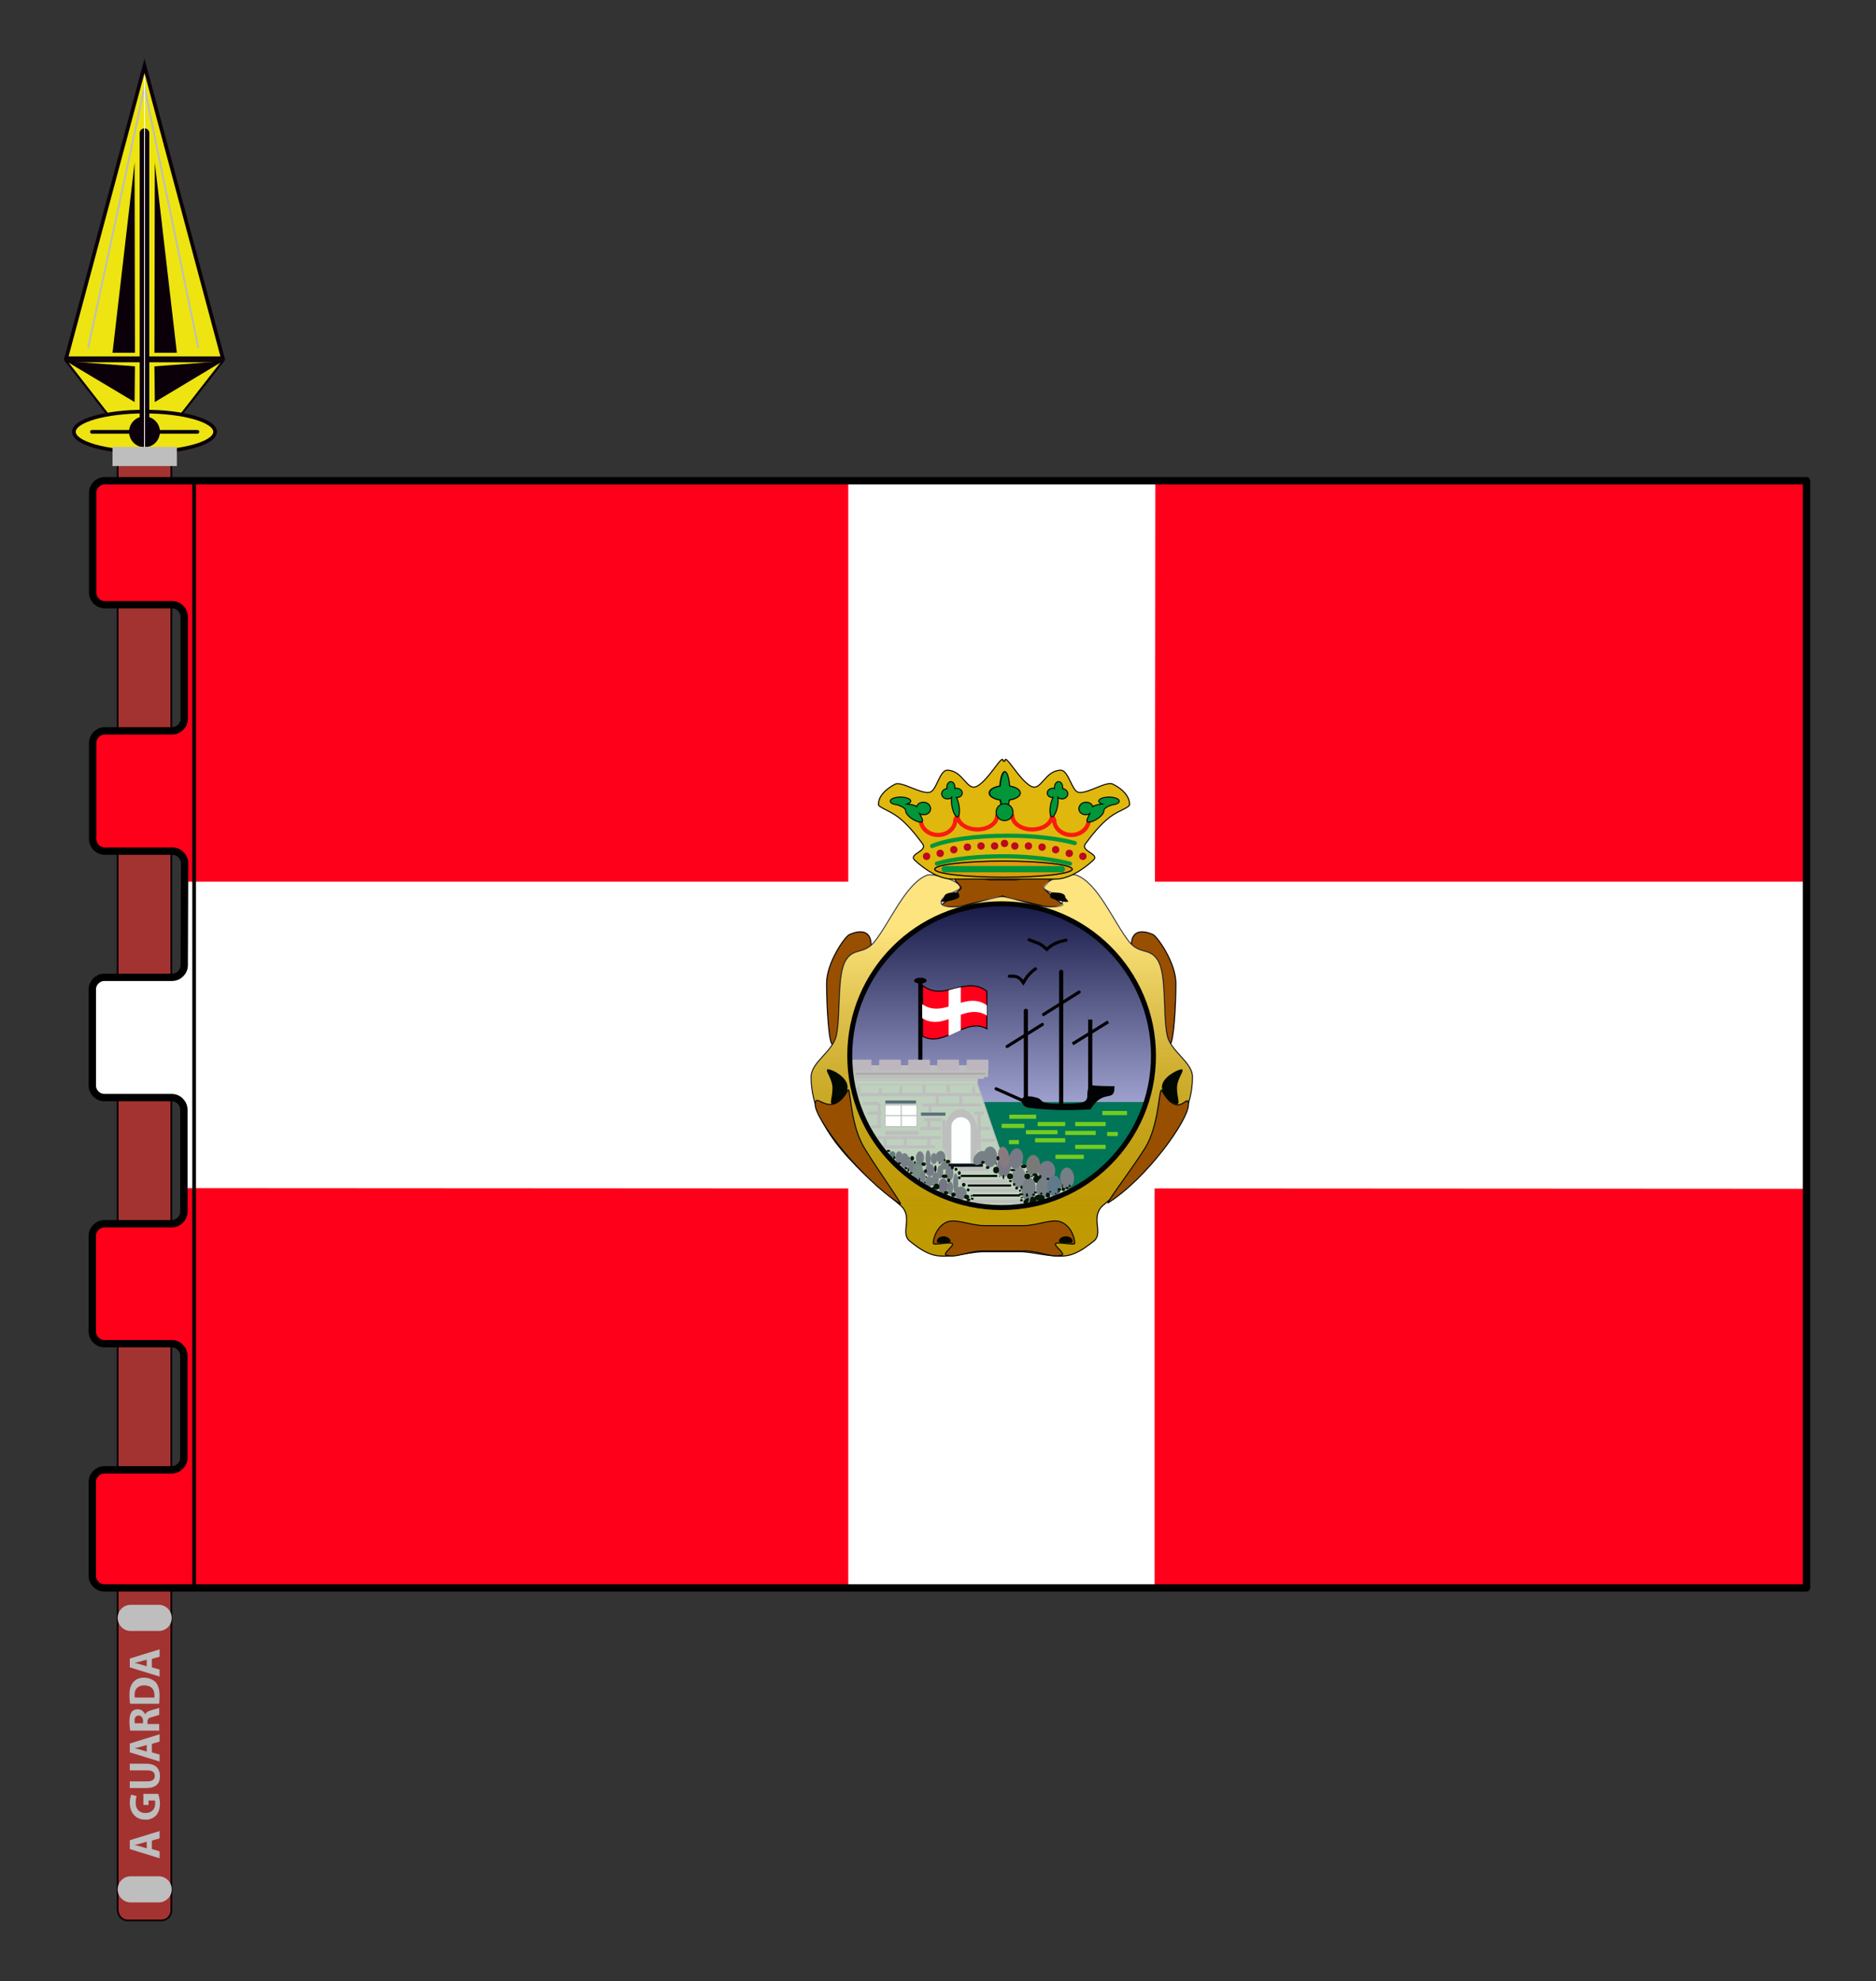 <?xml version="1.0" encoding="UTF-8" standalone="no"?>
<!-- Generator: Adobe Illustrator 17.1.0, SVG Export Plug-In . SVG Version: 6.00 Build 0)  -->

<svg
   xmlns:dc="http://purl.org/dc/elements/1.1/"
   xmlns:cc="http://creativecommons.org/ns#"
   xmlns:rdf="http://www.w3.org/1999/02/22-rdf-syntax-ns#"
   xmlns:svg="http://www.w3.org/2000/svg"
   xmlns="http://www.w3.org/2000/svg"
   xmlns:sodipodi="http://sodipodi.sourceforge.net/DTD/sodipodi-0.dtd"
   xmlns:inkscape="http://www.inkscape.org/namespaces/inkscape"
   version="1.1"
   id="A_Guarda"
   x="0px"
   y="0px"
   viewBox="0 0 510.2 538.6"
   enable-background="new 0 0 510.2 538.6"
   xml:space="preserve"
   sodipodi:docname="bandeira de a guarda.svg"
   inkscape:version="0.92.2 5c3e80d, 2017-08-06"><rect x="0" y="0" width="510.2" height="538.6" fill="#333333" stroke="none"/><defs
     id="defs569" /><sodipodi:namedview
     pagecolor="#ffffff"
     bordercolor="#666666"
     borderopacity="1"
     objecttolerance="10"
     gridtolerance="10"
     guidetolerance="10"
     inkscape:pageopacity="0"
     inkscape:pageshadow="2"
     inkscape:window-width="748"
     inkscape:window-height="480"
     id="namedview567"
     showgrid="false"
     inkscape:zoom="0.43817306"
     inkscape:cx="255.10001"
     inkscape:cy="269.29999"
     inkscape:window-x="0"
     inkscape:window-y="0"
     inkscape:window-maximized="0"
     inkscape:current-layer="A_Guarda" /><g
     id="g564"><path
       fill="#A33330"
       stroke="#0B0009"
       stroke-width="0.481"
       stroke-linecap="round"
       stroke-linejoin="round"
       d="M43.9,522.1h-9.2   c-1.5,0-2.7-1.3-2.7-3V123.8h14.6v395.4C46.7,520.8,45.4,522.1,43.9,522.1z"
       id="path2" /><path
       fill="#FF001A"
       d="M26,431.7v-32.1l21.2,0c1.7,0,3-1.3,3-3v-28.3c0-1.6-1.3-3-3-3l-21.2,0v-32.7l21.2,0c1.7,0,3-1.3,3-3v-28.3   c0-1.6-1.3-3-3-3H26v-32.7h21.3c1.6,0,3-1.3,3-2.9l0.4-28.3c0-1.7-1.3-3-3-3l-21.7,0l-0.8-30.9c0-1,0.8-1.8,1.8-1.8l21.3,0   c1,0,1.9-0.8,1.9-1.9v-30.8c0-0.8-0.7-1.5-1.5-1.5L28,165.2c-1.1,0-2-0.8-2-1.9v-32.3l26.9,0v300.9L26,431.7z"
       id="path4" /><path
       fill="#FFFFFF"
       d="M52.6,323l-2.5,0l0.1-21.6c0-1.6-1.3-3-3-3H26v-32.7h21.3c1.6,0,3-1.3,3-2.9l-0.1-23.1h2.5V323z"
       id="path6" /><polygon
       fill="#EDE411"
       stroke="#0B0009"
       stroke-miterlimit="10"
       points="18,97.4 39.3,17.9 60.6,97.4  "
       id="polygon8" /><polygon
       fill="#0B0009"
       points="42.1,44.2 48.1,95.9 42,95.9  "
       id="polygon10" /><polygon
       fill="#0B0009"
       points="36.6,44.2 30.6,95.9 36.7,95.9  "
       id="polygon12" /><polygon
       fill="#0B0009"
       points="41.6,109.6 46.6,99.6 41.6,99.6  "
       id="polygon14" /><line
       fill="none"
       stroke="#0B0009"
       stroke-width="1.079"
       stroke-linecap="round"
       stroke-miterlimit="10"
       x1="39.3"
       y1="112.7"
       x2="39.3"
       y2="96.5"
       id="line16" /><polygon
       fill="#0B0009"
       points="37.1,109.6 32.1,99.6 37.1,99.6  "
       id="polygon18" /><polygon
       fill="#EDE411"
       stroke="#0B0009"
       stroke-width="0.587"
       stroke-miterlimit="10"
       points="18,98.2 39.3,125.5 60.6,98.2  "
       id="polygon20" /><ellipse
       fill="#EDE411"
       stroke="#0B0009"
       stroke-miterlimit="10"
       cx="39.3"
       cy="117.4"
       rx="19.2"
       ry="5.5"
       id="ellipse22" /><line
       fill="none"
       stroke="#0B0009"
       stroke-linecap="round"
       stroke-miterlimit="10"
       x1="25"
       y1="117.4"
       x2="53.7"
       y2="117.4"
       id="line24" /><line
       fill="none"
       stroke="#0B0009"
       stroke-width="2.619"
       stroke-linecap="round"
       stroke-miterlimit="10"
       x1="39.3"
       y1="36.2"
       x2="39.3"
       y2="116.3"
       id="line26" /><circle
       fill="#0B0009"
       cx="39.3"
       cy="117.4"
       r="4.2"
       id="circle28" /><rect
       x="30.6"
       y="121.5"
       fill="#BEBEBE"
       width="17.5"
       height="5.2"
       id="rect30" /><polygon
       fill="#0B0009"
       points="42.1,109.3 60.6,98.2 42,99.6  "
       id="polygon32" /><polygon
       fill="#0B0009"
       points="36.6,109.3 18,98.2 36.7,99.6  "
       id="polygon34" /><line
       fill="none"
       stroke="#BEBEBE"
       stroke-width="0.5"
       stroke-linecap="round"
       stroke-miterlimit="10"
       x1="39.3"
       y1="23.7"
       x2="53.9"
       y2="94.4"
       id="line36" /><line
       fill="none"
       stroke="#BEBEBE"
       stroke-width="0.5"
       stroke-linecap="round"
       stroke-miterlimit="10"
       x1="39.3"
       y1="23.7"
       x2="24"
       y2="94.4"
       id="line38" /><polygon
       fill="#FF001A"
       points="491.2,130.4 52.8,130.4 52.8,431.7 492.2,432.2  "
       id="polygon40" /><line
       fill="none"
       stroke="#FCFDFC"
       stroke-width="0.25"
       stroke-linecap="round"
       stroke-linejoin="round"
       stroke-miterlimit="10"
       x1="39.3"
       y1="20.8"
       x2="39.3"
       y2="121.5"
       id="line42" /><path
       fill="#BEBEBE"
       d="M43.2,443.4h-7.7c-1.9,0-3.5-1.6-3.5-3.5v-0.1c0-1.9,1.6-3.5,3.5-3.5h7.7c1.9,0,3.5,1.6,3.5,3.5v0.1   C46.7,441.9,45.1,443.4,43.2,443.4z"
       id="path44" /><path
       fill="#BEBEBE"
       d="M43.2,517.2h-7.7c-1.9,0-3.5-1.6-3.5-3.5v-0.1c0-1.9,1.6-3.5,3.5-3.5h7.7c1.9,0,3.5,1.6,3.5,3.5v0.1   C46.7,515.6,45.1,517.2,43.2,517.2z"
       id="path46" /><path
       fill="#BEBEBE"
       d="M41.3,502.7l2.1,0.6v1.9l-8.1-2.5v-2.4l8.1-2.5v2l-2.1,0.6V502.7z M39.9,500.7l-1.7,0.5   c-0.5,0.1-1.1,0.3-1.6,0.4v0c0.5,0.1,1.1,0.2,1.6,0.4l1.7,0.5V500.7z"
       id="path48" /><path
       fill="#BEBEBE"
       d="M43,487.6c0.2,0.6,0.5,1.6,0.5,2.7c0,1.5-0.4,2.5-1.1,3.3c-0.7,0.7-1.8,1.2-2.9,1.1c-2.7,0-4.2-2-4.2-4.6   c0-1,0.2-1.8,0.4-2.2l1.5,0.4c-0.2,0.4-0.3,1-0.3,1.9c0,1.5,0.9,2.7,2.6,2.7c1.7,0,2.7-1,2.7-2.5c0-0.4,0-0.8-0.1-0.9h-1.7v1.2   h-1.4v-3H43z"
       id="path50" /><path
       fill="#BEBEBE"
       d="M35.3,484.3h4.7c1.4,0,2.1-0.5,2.1-1.5c0-1-0.7-1.5-2.1-1.5h-4.7v-1.8h4.5c2.5,0,3.7,1.3,3.7,3.4   c0,2-1.1,3.2-3.7,3.2h-4.5V484.3z"
       id="path52" /><path
       fill="#BEBEBE"
       d="M41.3,476.4l2.1,0.6v1.9l-8.1-2.5V474l8.1-2.5v2l-2.1,0.6V476.4z M39.9,474.4l-1.7,0.5   c-0.5,0.1-1.1,0.3-1.6,0.4v0c0.5,0.1,1.1,0.2,1.6,0.4l1.7,0.5V474.4z"
       id="path54" /><path
       fill="#BEBEBE"
       d="M35.4,470.4c-0.1-0.6-0.2-1.5-0.2-2.4c0-1.2,0.2-2,0.6-2.6c0.4-0.5,0.9-0.7,1.7-0.7c1,0,1.7,0.7,2,1.4h0   c0.2-0.6,0.8-0.9,1.5-1.1c0.9-0.3,2-0.5,2.3-0.7v1.9c-0.2,0.1-0.9,0.3-1.9,0.6c-1,0.2-1.3,0.6-1.3,1.3v0.6h3.2v1.8H35.4z    M38.9,468.6v-0.7c0-0.9-0.5-1.5-1.2-1.5c-0.7,0-1.1,0.5-1.1,1.3c0,0.4,0,0.7,0.1,0.8H38.9z"
       id="path56" /><path
       fill="#BEBEBE"
       d="M35.4,463.3c-0.1-0.7-0.2-1.5-0.2-2.5c0-1.5,0.3-2.5,0.9-3.3c0.6-0.8,1.6-1.4,3-1.4c1.5,0,2.6,0.6,3.3,1.3   c0.7,0.9,1,2.1,1,3.7c0,0.9-0.1,1.6-0.1,2.1H35.4z M42,461.5c0-0.2,0-0.4,0-0.6c0-1.7-0.9-2.7-2.8-2.7c-1.7,0-2.6,1-2.6,2.5   c0,0.4,0,0.7,0.1,0.8H42z"
       id="path58" /><path
       fill="#BEBEBE"
       d="M41.3,453.3l2.1,0.6v1.9l-8.1-2.5v-2.4l8.1-2.5v2l-2.1,0.6V453.3z M39.9,451.2l-1.7,0.5   c-0.5,0.1-1.1,0.3-1.6,0.4v0c0.5,0.1,1.1,0.2,1.6,0.4l1.7,0.5V451.2z"
       id="path60" /><polygon
       fill="#FFFFFF"
       points="492.2,239.7 314.1,239.7 314.2,130.9 230.7,130.9 230.7,239.7 52.6,239.7 52.6,323 230.7,323.1    230.7,432.2 314,432.2 314,323.1 492.2,323.2  "
       id="polygon62" /><line
       fill="none"
       stroke="#000000"
       stroke-linecap="round"
       stroke-linejoin="round"
       x1="52.8"
       y1="130.9"
       x2="52.8"
       y2="431.7"
       id="line64" /><path
       fill="none"
       stroke="#000000"
       stroke-width="2"
       stroke-linecap="round"
       stroke-linejoin="round"
       d="M491.2,431.7H28.4   c-1.8,0-3.3-1.5-3.3-3.3v-25.5c0-1.8,1.5-3.3,3.3-3.3l18.3,0c1.8,0,3.3-1.5,3.3-3.3v-27.7c0-1.8-1.5-3.3-3.3-3.3l-18.3,0   c-1.8,0-3.3-1.5-3.3-3.3V336c0-1.8,1.5-3.3,3.3-3.3l18.3,0c1.8,0,3.3-1.5,3.3-3.3v-27.7c0-1.8-1.5-3.3-3.3-3.3l-18.3,0   c-1.8,0-3.3-1.5-3.3-3.3V269c0-1.8,1.5-3.3,3.3-3.3l18.4,0c1.8,0,3.3-1.5,3.3-3.3l0.1-27.7c0-1.8-1.5-3.3-3.3-3.3l-18.4,0   c-1.8,0-3.3-1.5-3.3-3.3v-26.1c0-1.8,1.5-3.3,3.3-3.3l18.3,0c1.8,0,3.3-1.5,3.3-3.3v-27.7c0-1.8-1.5-3.3-3.3-3.3l-18.3,0   c-1.8,0-3.3-1.5-3.3-3.3v-27.1c0-1.8,1.5-3.3,3.3-3.3h462.8V431.7z"
       id="path66" /><g
       id="g562"><path
         fill="#009200"
         stroke="#000000"
         stroke-width="0.339"
         stroke-miterlimit="10"
         d="M277.8,217.9"
         id="path68" /><path
         fill="none"
         stroke="#000000"
         stroke-width="0.678"
         stroke-miterlimit="10"
         d="M287.9,205.9"
         id="path70" /><path
         fill="none"
         stroke="#000000"
         stroke-width="0.678"
         stroke-miterlimit="10"
         d="M258.2,210.3"
         id="path72" /><path
         fill="none"
         stroke="#000000"
         stroke-width="0.678"
         stroke-miterlimit="10"
         d="M282.8,263.7"
         id="path74" /><path
         fill="none"
         stroke="#000000"
         stroke-width="0.678"
         stroke-miterlimit="10"
         d="M277.8,230.7"
         id="path76" /><path
         fill="#984F00"
         stroke="#030202"
         stroke-width="0.282"
         stroke-miterlimit="10"
         d="M319.8,267.4c0,5.9-0.6,16.1-1.6,16.5    c-4.7,1.5-10.5-21-10.5-26.9c0-5.9,5.9-2.9,5.9-2.9C314.6,254.5,319.8,261.6,319.8,267.4z"
         id="path78" /><path
         fill="#984F00"
         stroke="#030202"
         stroke-width="0.282"
         stroke-miterlimit="10"
         d="M224.8,267.4c0,5.9,0.6,16.5,1.6,16.5    c1,0,10.5-21,10.5-26.9c0-5.9-5.9-2.9-5.9-2.9C229.9,254.5,224.8,261.6,224.8,267.4z"
         id="path80" /><path
         fill="#FECB01"
         stroke="#030003"
         stroke-width="0.282"
         stroke-miterlimit="10"
         d="M272.4,243.8c3.4,0,11.7,4.2,16,2.3    c0.8-0.4,1-1.4-0.6-2.5c-1.1-0.8-4.1-1.6-4-2.4c0.5-2.2,7.6-3.8,8.8-3.3c6,2.1,10.2,12.8,14.5,18.2c2.9,3.5,5.5,1.5,7.7,4.9    c2.5,3.9,1.4,14.4,2.6,20.4c0.9,4.5,6.9,7.3,6.9,11.4c0,15.1-14.4,26.4-24.3,34.9c-3.6,3.1,0.2,7.5-2.5,9.7    c-1.6,1.2-4.4,3.6-7.6,4c-4.1,0.5-8.9-1.1-12.5-1.1h-9.9c-3.6,0-8.4,1.6-12.5,1.1c-3.2-0.4-6.1-2.8-7.6-4    c-2.7-2.2,1.1-6.6-2.5-9.7c-10-8.5-24.3-19.7-24.3-34.9c0-4.1,6-6.9,6.9-11.4c1.2-6,0.1-16.5,2.6-20.4c2.2-3.4,4.8-1.4,7.7-4.9    c4.3-5.3,8.6-16.1,14.5-18.2c1.2-0.4,8.3,1.2,8.8,3.3c0.2,0.8-2.9,1.6-4,2.4c-1.6,1.2-1.4,2.2-0.6,2.5    C260.7,248,269,243.8,272.4,243.8"
         id="path82" /><path
         fill="#984F00"
         stroke="#030202"
         stroke-width="0.282"
         stroke-miterlimit="10"
         d="M272.7,243.6c0,0.3,8.6,2.1,10.1,2.5    c2.8,0.9,6.6,0.3,6.3-0.2c-0.1-0.1-2.7-1.8-5.1-4.3c-0.6-0.6,2.5-2.4,1.4-2.9c-1.5-0.6-7.6,0.3-9.3,0.5h-6.9    c-1.6-0.1-7.7-1.1-9.3-0.5c-1.1,0.4,2,2.3,1.4,2.9c-2.5,2.5-5,4.2-5.1,4.3c-0.3,0.5,3.5,1.1,6.3,0.2c1.5-0.5,10.1-2.3,10.1-2.5    H272.7z"
         id="path84" /><linearGradient
         id="SVGID_1_"
         gradientUnits="userSpaceOnUse"
         x1="272.432"
         y1="237.888"
         x2="272.432"
         y2="341.546"><stop
           offset="0.14"
           style="stop-color:#FFFFFF"
           id="stop86" /><stop
           offset="0.894"
           style="stop-color:#000000;stop-opacity:0.5"
           id="stop88" /></linearGradient><path
         opacity="0.49"
         fill="url(#SVGID_1_)"
         d="M272.4,243.8c3.4,0,11.7,4.2,16,2.3c0.8-0.4,1-1.4-0.6-2.5c-1.1-0.8-4.1-1.6-4-2.4    c0.5-2.2,7.6-3.8,8.8-3.3c6,2.1,10.2,12.8,14.5,18.2c2.9,3.5,5.5,1.5,7.7,4.9c2.5,3.9,1.4,14.4,2.6,20.4c0.9,4.5,6.9,7.3,6.9,11.4    c0,15.1-14.4,26.4-24.3,34.9c-3.6,3.1,0.2,7.5-2.5,9.7c-1.6,1.2-4.4,3.6-7.6,4c-4.1,0.5-8.9-1.1-12.5-1.1h-9.9    c-3.6,0-8.4,1.6-12.5,1.1c-3.2-0.4-6.1-2.8-7.6-4c-2.7-2.2,1.1-6.6-2.5-9.7c-10-8.5-24.3-19.7-24.3-34.9c0-4.1,6-6.9,6.9-11.4    c1.2-6,0.1-16.5,2.6-20.4c2.2-3.4,4.8-1.4,7.7-4.9c4.3-5.3,8.6-16.1,14.5-18.2c1.2-0.4,8.3,1.2,8.8,3.3c0.2,0.8-2.9,1.6-4,2.4    c-1.6,1.2-1.4,2.2-0.6,2.5C260.7,248,269,243.8,272.4,243.8"
         id="path91" /><path
         fill="#DFB70D"
         stroke="#020001"
         stroke-width="0.282"
         stroke-linecap="round"
         stroke-miterlimit="10"
         d="M273.3,206.9    c0-2.4,4,5.4,7.2,6.9c2.7,1.3,3.7-4.4,8-4.4c2.1,0,3,5.7,4.8,6c2.5,0.5,7.6-3.2,9.4-2.2c2.8,1.4,4.5,3.4,4.5,5.5    c0,0.9-2.9,1.6-5.3,3.4c-2.8,2.1-5.2,5.3-6.7,7.3c-1.5,2.1,4.1,2.7,2.1,4.5c-3.2,2.9-6.9,5.1-10.3,5.1h-27.9    c-3.5,0-7.1-2.2-10.3-5.1c-1.9-1.8,3.6-2.4,2.1-4.5c-1.5-2-3.9-5.2-6.7-7.3c-2.4-1.8-5.3-2.6-5.3-3.4c0-2.1,1.7-4,4.5-5.5    c1.8-0.9,6.9,2.7,9.4,2.2c1.9-0.3,2.7-6,4.8-6c4.3,0,5.3,5.7,8,4.4c3.2-1.5,7.2-9.3,7.2-6.9H273.3z"
         id="path93" /><linearGradient
         id="SVGID_2_"
         gradientUnits="userSpaceOnUse"
         x1="272.432"
         y1="307.421"
         x2="272.432"
         y2="246.159"><stop
           offset="0"
           style="stop-color:#FFFFFF"
           id="stop95" /><stop
           offset="1"
           style="stop-color:#000000"
           id="stop97" /></linearGradient><path
         fill="url(#SVGID_2_)"
         d="M313.7,288.1c0,22.4-20.3,19.1-41.3,19.1s-40.6-2.3-41.3-19.1c-0.9-23.9,20.2-42,41.3-42    S313.7,263.3,313.7,288.1z"
         id="path100" /><path
         opacity="0.4"
         fill="#3C44B5"
         d="M313.7,288.1c0,22.4-20.3,19.1-41.3,19.1s-40.6-2.3-41.3-19.1c-0.9-23.9,20.2-42,41.3-42    S313.8,262.8,313.7,288.1z"
         id="path102" /><polygon
         fill="#BED1BE"
         points="273.6,316.6 277.9,316.4 291.4,323.5 286,326.2 275.8,328.3 262.9,327.2 251.3,322.6 242.7,316.1     236.9,309.1 232.2,295.9 232.2,291.9 265.9,292.7 265.9,294.9   "
         id="polygon104" /><polygon
         fill="#007558"
         points="307.8,308.3 304,313.7 299,318.6 291.6,323.6 272.4,313.5 267.4,299.6 312.1,299.6   "
         id="polygon106" /><ellipse
         fill="#051708"
         cx="282.1"
         cy="320.6"
         rx="1.1"
         ry="1"
         id="ellipse108" /><ellipse
         fill="#BEBEBE"
         cx="261.3"
         cy="309.5"
         rx="4.8"
         ry="8"
         id="ellipse110" /><rect
         x="240.7"
         y="300.4"
         fill="#FCFFFE"
         stroke="#BEBEBE"
         stroke-width="0.282"
         stroke-miterlimit="10"
         width="8.7"
         height="5.9"
         id="rect112" /><rect
         x="231.6"
         y="289.6"
         fill="#BEBEBE"
         width="37.1"
         height="3.2"
         id="rect114" /><path
         fill="#FCFFFE"
         stroke="#BEBEBE"
         stroke-width="0.282"
         stroke-miterlimit="10"
         d="M264,316.4h-5.4v-10.1    c0-1.5,1.2-2.7,2.7-2.7h0.1c1.5,0,2.7,1.2,2.7,2.7V316.4z"
         id="path116" /><rect
         x="232.2"
         y="292.4"
         fill="#BEBEBE"
         width="35.4"
         height="0.9"
         id="rect118" /><rect
         x="232.9"
         y="293.7"
         fill="none"
         stroke="#BEBEBE"
         stroke-width="0.282"
         stroke-miterlimit="10"
         width="32.9"
         height="1.2"
         id="rect120" /><rect
         x="254.9"
         y="288.1"
         fill="#BEB6BE"
         width="5.9"
         height="3"
         id="rect122" /><rect
         x="239.1"
         y="288.1"
         fill="#BEB6BE"
         width="5.9"
         height="3"
         id="rect124" /><rect
         x="231.1"
         y="288.1"
         fill="#BEB6BE"
         width="5.9"
         height="3"
         id="rect126" /><line
         fill="none"
         stroke="#030003"
         stroke-width="1.129"
         stroke-miterlimit="10"
         x1="250.3"
         y1="266.9"
         x2="250.3"
         y2="288.9"
         id="line128" /><ellipse
         fill="#030003"
         cx="250.3"
         cy="266.6"
         rx="1.7"
         ry="0.8"
         id="ellipse130" /><line
         fill="none"
         stroke="#030003"
         stroke-width="1.129"
         stroke-linecap="round"
         stroke-miterlimit="10"
         x1="288.6"
         y1="264.2"
         x2="288.6"
         y2="300.4"
         id="line132" /><line
         fill="none"
         stroke="#030003"
         stroke-width="1.129"
         stroke-linecap="round"
         stroke-miterlimit="10"
         x1="279"
         y1="274.8"
         x2="279"
         y2="298.5"
         id="line134" /><line
         fill="none"
         stroke="#030003"
         stroke-width="1.129"
         stroke-miterlimit="10"
         x1="296.5"
         y1="277.2"
         x2="296.5"
         y2="296"
         id="line136" /><line
         fill="none"
         stroke="#030003"
         stroke-width="0.847"
         stroke-linecap="round"
         stroke-miterlimit="10"
         x1="273.9"
         y1="284.5"
         x2="283.5"
         y2="278.5"
         id="line138" /><line
         fill="none"
         stroke="#030003"
         stroke-width="0.847"
         stroke-miterlimit="10"
         x1="291.7"
         y1="283.8"
         x2="301.4"
         y2="277.8"
         id="line140" /><line
         fill="none"
         stroke="#030003"
         stroke-width="0.847"
         stroke-linecap="round"
         stroke-miterlimit="10"
         x1="283.8"
         y1="275.8"
         x2="293.5"
         y2="269.7"
         id="line142" /><line
         fill="none"
         stroke="#030003"
         stroke-width="0.847"
         stroke-linecap="round"
         stroke-miterlimit="10"
         x1="270.9"
         y1="296"
         x2="277.9"
         y2="299.1"
         id="line144" /><line
         fill="none"
         stroke="#BEBEBE"
         stroke-width="0.847"
         stroke-miterlimit="10"
         x1="233.5"
         y1="297.6"
         x2="266.8"
         y2="297.6"
         id="line146" /><line
         fill="none"
         stroke="#BEBEBE"
         stroke-width="0.847"
         stroke-miterlimit="10"
         x1="250.7"
         y1="300.4"
         x2="266.8"
         y2="300.4"
         id="line148" /><line
         fill="none"
         stroke="#BEBEBE"
         stroke-width="0.847"
         stroke-miterlimit="10"
         x1="238.6"
         y1="309.3"
         x2="255.8"
         y2="309.3"
         id="line150" /><line
         fill="none"
         stroke="#BEBEBE"
         stroke-width="0.847"
         stroke-miterlimit="10"
         x1="240.7"
         y1="311.8"
         x2="254.3"
         y2="311.8"
         id="line152" /><line
         fill="none"
         stroke="#BEBEBE"
         stroke-width="0.847"
         stroke-miterlimit="10"
         x1="266.8"
         y1="310"
         x2="270.6"
         y2="310"
         id="line154" /><line
         fill="none"
         stroke="#BEBEBE"
         stroke-width="0.847"
         stroke-miterlimit="10"
         x1="266.2"
         y1="306.8"
         x2="269.3"
         y2="306.8"
         id="line156" /><line
         fill="none"
         stroke="#BEBEBE"
         stroke-width="0.847"
         stroke-miterlimit="10"
         x1="265"
         y1="302.6"
         x2="267.6"
         y2="302.6"
         id="line158" /><line
         fill="none"
         stroke="#BEBEBE"
         stroke-width="0.847"
         stroke-miterlimit="10"
         x1="251.3"
         y1="304.4"
         x2="256.3"
         y2="304.4"
         id="line160" /><line
         fill="none"
         stroke="#BEBEBE"
         stroke-width="0.847"
         stroke-miterlimit="10"
         x1="250.3"
         y1="306.8"
         x2="255.8"
         y2="306.8"
         id="line162" /><line
         fill="none"
         stroke="#BEBEBE"
         stroke-width="0.847"
         stroke-miterlimit="10"
         x1="234.6"
         y1="300"
         x2="239.1"
         y2="300"
         id="line164" /><line
         fill="none"
         stroke="#BEBEBE"
         stroke-width="0.847"
         stroke-miterlimit="10"
         x1="235.9"
         y1="302.6"
         x2="239.7"
         y2="302.6"
         id="line166" /><line
         fill="none"
         stroke="#BEBEBE"
         stroke-width="0.847"
         stroke-miterlimit="10"
         x1="237"
         y1="306.3"
         x2="239.7"
         y2="306.3"
         id="line168" /><line
         fill="none"
         stroke="#BEBEBE"
         stroke-width="0.847"
         stroke-miterlimit="10"
         x1="264"
         y1="323.6"
         x2="276.7"
         y2="323.6"
         id="line170" /><line
         fill="none"
         stroke="#BEBEBE"
         stroke-width="0.847"
         stroke-miterlimit="10"
         x1="264.5"
         y1="326.6"
         x2="277.9"
         y2="326.6"
         id="line172" /><line
         fill="none"
         stroke="#BEBEBE"
         stroke-width="0.847"
         stroke-miterlimit="10"
         x1="261.3"
         y1="321.2"
         x2="273.9"
         y2="321.2"
         id="line174" /><line
         fill="none"
         stroke="#BEBEBE"
         stroke-width="0.847"
         stroke-miterlimit="10"
         x1="260.8"
         y1="317.9"
         x2="268.7"
         y2="317.9"
         id="line176" /><line
         fill="none"
         stroke="#BEBEBE"
         stroke-width="0.847"
         stroke-miterlimit="10"
         x1="257.9"
         y1="294.9"
         x2="257.9"
         y2="296.9"
         id="line178" /><line
         fill="none"
         stroke="#BEBEBE"
         stroke-width="0.847"
         stroke-miterlimit="10"
         x1="251.3"
         y1="294.9"
         x2="251.3"
         y2="297.2"
         id="line180" /><line
         fill="none"
         stroke="#BEBEBE"
         stroke-width="0.847"
         stroke-miterlimit="10"
         x1="245"
         y1="295.3"
         x2="245"
         y2="297.2"
         id="line182" /><line
         fill="none"
         stroke="#BEBEBE"
         stroke-width="0.847"
         stroke-miterlimit="10"
         x1="239.4"
         y1="295.9"
         x2="239.4"
         y2="297.7"
         id="line184" /><line
         fill="none"
         stroke="#BEBEBE"
         stroke-width="0.847"
         stroke-miterlimit="10"
         x1="239.1"
         y1="300"
         x2="239.1"
         y2="305.8"
         id="line186" /><line
         fill="none"
         stroke="#BEBEBE"
         stroke-width="0.847"
         stroke-miterlimit="10"
         x1="252.9"
         y1="300.4"
         x2="252.9"
         y2="302.6"
         id="line188" /><line
         fill="none"
         stroke="#BEBEBE"
         stroke-width="0.847"
         stroke-miterlimit="10"
         x1="252.6"
         y1="309.3"
         x2="252.6"
         y2="311.8"
         id="line190" /><line
         fill="none"
         stroke="#BEBEBE"
         stroke-width="0.847"
         stroke-miterlimit="10"
         x1="246.2"
         y1="309.3"
         x2="246.2"
         y2="311.8"
         id="line192" /><line
         fill="none"
         stroke="#BEBEBE"
         stroke-width="0.847"
         stroke-miterlimit="10"
         x1="240.7"
         y1="309.3"
         x2="240.7"
         y2="311.8"
         id="line194" /><line
         fill="none"
         stroke="#BEBEBE"
         stroke-width="0.847"
         stroke-miterlimit="10"
         x1="252.6"
         y1="304.4"
         x2="252.6"
         y2="306.8"
         id="line196" /><line
         fill="none"
         stroke="#BEBEBE"
         stroke-width="0.847"
         stroke-miterlimit="10"
         x1="261.3"
         y1="297.7"
         x2="261.3"
         y2="300"
         id="line198" /><line
         fill="none"
         stroke="#BEBEBE"
         stroke-width="0.847"
         stroke-miterlimit="10"
         x1="254.9"
         y1="298"
         x2="254.9"
         y2="300"
         id="line200" /><line
         fill="none"
         stroke="#BEBEBE"
         stroke-width="0.847"
         stroke-miterlimit="10"
         x1="264.8"
         y1="295.3"
         x2="264.8"
         y2="297.2"
         id="line202" /><line
         fill="none"
         stroke="#BEBEBE"
         stroke-width="0.847"
         stroke-miterlimit="10"
         x1="233.5"
         y1="295.3"
         x2="233.5"
         y2="297.6"
         id="line204" /><line
         fill="none"
         stroke="#BEBEBE"
         stroke-width="0.847"
         stroke-miterlimit="10"
         x1="266.3"
         y1="302.9"
         x2="266.3"
         y2="312.6"
         id="line206" /><line
         fill="none"
         stroke="#BEBEBE"
         stroke-width="0.847"
         stroke-miterlimit="10"
         x1="256.7"
         y1="304.4"
         x2="256.7"
         y2="312.3"
         id="line208" /><path
         fill="none"
         stroke="#030003"
         stroke-width="0.847"
         stroke-linecap="round"
         stroke-miterlimit="10"
         d="M279.9,255.5l2.1,0.8    c0.7,0.2,1.3,0.6,1.9,1.1l0.8,0.7l0,0c1.2-1.2,2.8-2,4.4-2.3l0.8-0.2"
         id="path210" /><path
         fill="none"
         stroke="#030003"
         stroke-width="0.847"
         stroke-linecap="round"
         stroke-miterlimit="10"
         d="M274.5,265.4l0.8,0    c1.1-0.1,2.2,0.5,2.8,1.5l0.2,0.3l0.2-0.3c0.7-1.4,1.8-2.6,3.1-3.5l0,0"
         id="path212" /><g
         id="g222"><g
           id="g220"><path
             fill="#FF001A"
             stroke="#030003"
             stroke-width="0.282"
             stroke-miterlimit="10"
             d="M268.4,269.5c-5.8-4.5-11.7,3-17.5-1.6      c0,4.6,0,9.2,0,13.8c5.8,3.3,11.7-5.3,17.5-2C268.4,276.4,268.4,273,268.4,269.5z"
             id="path214" /><path
             fill="#FFFFFF"
             d="M268.4,273.3c-5.9-4.1-11.7,3.8-17.6-0.3c0,1.3,0,2.5,0,3.8c5.9,3.8,11.7-4.4,17.6-0.7      C268.4,275.2,268.4,274.2,268.4,273.3z"
             id="path216" /><path
             fill="#FFFFFF"
             d="M258,269.2c0,4.1,0,8.2,0,12.4c1.1-0.5,2.2-1,3.3-1.5c0-3.9,0-7.8,0-11.7      C260.2,268.6,259.1,268.9,258,269.2z"
             id="path218" /></g></g><rect
         x="262.9"
         y="288.1"
         fill="#BEB6BE"
         width="5.9"
         height="3"
         id="rect224" /><line
         fill="none"
         stroke="#596F7A"
         stroke-width="0.847"
         stroke-linecap="square"
         stroke-miterlimit="10"
         x1="250.9"
         y1="302.9"
         x2="256.7"
         y2="302.9"
         id="line226" /><line
         fill="none"
         stroke="#596F7A"
         stroke-width="0.847"
         stroke-linecap="square"
         stroke-miterlimit="10"
         x1="241.2"
         y1="299.6"
         x2="248.7"
         y2="299.6"
         id="line228" /><line
         fill="none"
         stroke="#BEBEBE"
         stroke-width="0.282"
         stroke-linecap="square"
         stroke-miterlimit="10"
         x1="240.7"
         y1="303.3"
         x2="249.4"
         y2="303.3"
         id="line230" /><line
         fill="none"
         stroke="#BEBEBE"
         stroke-width="0.282"
         stroke-linecap="square"
         stroke-miterlimit="10"
         x1="245.1"
         y1="300.4"
         x2="245.1"
         y2="306.3"
         id="line232" /><line
         fill="none"
         stroke="#091019"
         stroke-width="0.847"
         stroke-miterlimit="10"
         x1="257.9"
         y1="316.8"
         x2="267.3"
         y2="316.8"
         id="line234" /><ellipse
         transform="matrix(0.995 9.845469e-02 -9.845469e-02 0.995 33.202 -25.979)"
         fill="#778085"
         cx="279.8"
         cy="323.4"
         rx="1.9"
         ry="3.2"
         id="ellipse236" /><ellipse
         fill="#778185"
         cx="269.3"
         cy="314.5"
         rx="1.9"
         ry="2.8"
         id="ellipse238" /><ellipse
         transform="matrix(0.998 5.618136e-02 -5.618136e-02 0.998 18.258 -14.843)"
         fill="#777A85"
         cx="273.1"
         cy="317.3"
         rx="1.9"
         ry="2.8"
         id="ellipse240" /><ellipse
         transform="matrix(0.989 0.146 -0.146 0.989 48.972 -36.988)"
         fill="#777A85"
         cx="276.4"
         cy="315.1"
         rx="1.9"
         ry="2.8"
         id="ellipse242" /><ellipse
         opacity="0.82"
         fill="#777A85"
         cx="277.1"
         cy="320.1"
         rx="1.9"
         ry="2.8"
         id="ellipse244" /><ellipse
         fill="#787A78"
         cx="281"
         cy="316.8"
         rx="1.9"
         ry="2.8"
         id="ellipse246" /><ellipse
         transform="matrix(0.993 0.12 -0.12 0.993 40.379 -31.916)"
         fill="#777A85"
         cx="284.5"
         cy="318.4"
         rx="2.3"
         ry="2.8"
         id="ellipse248" /><ellipse
         transform="matrix(0.999 -4.625547e-02 4.625547e-02 0.999 -14.501 13.766)"
         fill="#777E85"
         cx="290.2"
         cy="320.2"
         rx="1.9"
         ry="2.8"
         id="ellipse250" /><ellipse
         fill="#777F85"
         cx="283.7"
         cy="323"
         rx="1.9"
         ry="2.8"
         id="ellipse252" /><ellipse
         fill="#607A8C"
         cx="286.7"
         cy="322.4"
         rx="1.9"
         ry="2.8"
         id="ellipse254" /><ellipse
         transform="matrix(0.988 -0.152 0.152 0.988 -44.678 45.215)"
         fill="#897A80"
         cx="273.1"
         cy="314.6"
         rx="1.5"
         ry="2.8"
         id="ellipse256" /><ellipse
         fill="#051708"
         cx="279.4"
         cy="319.8"
         rx="0.8"
         ry="0.8"
         id="ellipse258" /><path
         fill="#051708"
         d="M281.9,326.4c0,0.4-1.5,0.6-1.9,0.6c-0.4,0,0.2-0.6,0.2-1c0-0.4,0.3-0.7,0.7-0.7    C281.3,325.4,281.9,326,281.9,326.4z"
         id="path260" /><ellipse
         fill="#051708"
         cx="282.7"
         cy="325.6"
         rx="1.4"
         ry="0.8"
         id="ellipse262" /><path
         fill="#051708"
         d="M279.7,326.7c0,0.3-0.3,0.6-0.7,0.6c-0.4,0-0.7-0.3-0.7-0.6c0-0.3,1-1,1.3-1    C280.1,325.8,279.7,326.4,279.7,326.7z"
         id="path264" /><ellipse
         fill="#051708"
         cx="274.7"
         cy="319.8"
         rx="0.8"
         ry="0.8"
         id="ellipse266" /><line
         fill="none"
         stroke="#73CD20"
         stroke-width="1.129"
         stroke-miterlimit="10"
         x1="274.5"
         y1="303.6"
         x2="281.8"
         y2="303.6"
         id="line268" /><line
         fill="none"
         stroke="#73CD20"
         stroke-width="1.129"
         stroke-miterlimit="10"
         x1="272.4"
         y1="306.1"
         x2="278.6"
         y2="306.1"
         id="line270" /><line
         fill="none"
         stroke="#73CD20"
         stroke-width="1.129"
         stroke-miterlimit="10"
         x1="282.2"
         y1="305.6"
         x2="289.7"
         y2="305.6"
         id="line272" /><line
         fill="none"
         stroke="#73CD20"
         stroke-width="1.129"
         stroke-miterlimit="10"
         x1="299.8"
         y1="302.6"
         x2="306.5"
         y2="302.6"
         id="line274" /><line
         fill="none"
         stroke="#73CD20"
         stroke-width="1.129"
         stroke-miterlimit="10"
         x1="292.4"
         y1="305.6"
         x2="300.7"
         y2="305.6"
         id="line276" /><line
         fill="none"
         stroke="#73CD20"
         stroke-width="1.129"
         stroke-miterlimit="10"
         x1="289.7"
         y1="308"
         x2="298"
         y2="308"
         id="line278" /><line
         fill="none"
         stroke="#73CD20"
         stroke-width="1.129"
         stroke-miterlimit="10"
         x1="292.4"
         y1="311.8"
         x2="300.7"
         y2="311.8"
         id="line280" /><line
         fill="none"
         stroke="#73CD20"
         stroke-width="1.129"
         stroke-linecap="square"
         stroke-miterlimit="10"
         x1="287.6"
         y1="314.5"
         x2="294.2"
         y2="314.5"
         id="line282" /><line
         fill="none"
         stroke="#73CD20"
         stroke-width="1.129"
         stroke-miterlimit="10"
         x1="279"
         y1="307.8"
         x2="287.6"
         y2="307.8"
         id="line284" /><line
         fill="none"
         stroke="#73CD20"
         stroke-width="1.129"
         stroke-miterlimit="10"
         x1="281.5"
         y1="310"
         x2="289.7"
         y2="310"
         id="line286" /><line
         fill="none"
         stroke="#73CD20"
         stroke-width="1.129"
         stroke-miterlimit="10"
         x1="274.4"
         y1="310.5"
         x2="277.1"
         y2="310.5"
         id="line288" /><line
         fill="none"
         stroke="#73CD20"
         stroke-width="1.129"
         stroke-miterlimit="10"
         x1="301.1"
         y1="308.3"
         x2="304"
         y2="308.3"
         id="line290" /><ellipse
         transform="matrix(0.769 0.639 -0.639 0.769 262.855 -97.513)"
         fill="#778185"
         cx="266.3"
         cy="314.9"
         rx="1.4"
         ry="2.2"
         id="ellipse292" /><ellipse
         fill="#5A817C"
         cx="242.7"
         cy="313.8"
         rx="0.8"
         ry="0.8"
         id="ellipse294" /><ellipse
         fill="#778185"
         cx="246"
         cy="315.5"
         rx="1.2"
         ry="2"
         id="ellipse296" /><ellipse
         fill="#778185"
         cx="252.4"
         cy="315"
         rx="0.7"
         ry="2.3"
         id="ellipse298" /><ellipse
         fill="#778185"
         cx="255.8"
         cy="314.5"
         rx="1.3"
         ry="1.6"
         id="ellipse300" /><ellipse
         fill="#778D85"
         cx="249.5"
         cy="318.2"
         rx="1.5"
         ry="2.4"
         id="ellipse302" /><ellipse
         fill="#778185"
         cx="252.7"
         cy="321.2"
         rx="1.1"
         ry="1.4"
         id="ellipse304" /><ellipse
         fill="#777485"
         cx="256.5"
         cy="322.4"
         rx="1.3"
         ry="2"
         id="ellipse306" /><ellipse
         fill="#778185"
         cx="261.3"
         cy="324.4"
         rx="1.6"
         ry="1.8"
         id="ellipse308" /><ellipse
         fill="#778185"
         cx="259.9"
         cy="321.7"
         rx="0.7"
         ry="2.7"
         id="ellipse310" /><ellipse
         fill="#778185"
         cx="258.2"
         cy="319"
         rx="1.1"
         ry="2"
         id="ellipse312" /><ellipse
         fill="#778185"
         cx="255.7"
         cy="318.6"
         rx="0.8"
         ry="1.8"
         id="ellipse314" /><ellipse
         fill="#777B85"
         cx="252.9"
         cy="318.1"
         rx="1.2"
         ry="1.7"
         id="ellipse316" /><ellipse
         fill="#778185"
         cx="254"
         cy="315"
         rx="0.9"
         ry="1.5"
         id="ellipse318" /><ellipse
         fill="#778185"
         cx="250.2"
         cy="314.8"
         rx="1.1"
         ry="1.8"
         id="ellipse320" /><ellipse
         fill="#778185"
         cx="247.7"
         cy="316.9"
         rx="0.9"
         ry="1.7"
         id="ellipse322" /><ellipse
         fill="#778185"
         cx="244.5"
         cy="314.7"
         rx="1"
         ry="1.7"
         id="ellipse324" /><ellipse
         fill="#778185"
         cx="251"
         cy="319.9"
         rx="0.7"
         ry="1.7"
         id="ellipse326" /><ellipse
         fill="#778185"
         cx="254.4"
         cy="320.5"
         rx="0.9"
         ry="1.9"
         id="ellipse328" /><ellipse
         fill="#778185"
         cx="258.4"
         cy="323"
         rx="0.8"
         ry="1.8"
         id="ellipse330" /><ellipse
         fill="#778185"
         cx="256.8"
         cy="316.9"
         rx="1"
         ry="1.1"
         id="ellipse332" /><path
         fill="#010203"
         d="M303.1,295.3c0.1,4.8-3,0.4-6.5,6.3c0,0-3.9,0.2-6.1,0.2c-4.5,0-8.6-0.3-11-0.7c-1.5-0.3-1.7-1.7-1.7-2    c0-0.5,0.8-1.7,4.4-0.6c1.8,0.6-0.5,1.9,9.4,1.5c2.1-0.1,4.1-0.2,4.1-1.9c0-1.6,0.3-3.4,1.1-3.1    C297.8,295.3,303.1,295.3,303.1,295.3z"
         id="path334" /><circle
         fill="none"
         stroke="#010203"
         stroke-width="1.355"
         stroke-miterlimit="10"
         cx="272.4"
         cy="287"
         r="41.3"
         id="circle336" /><line
         fill="none"
         stroke="#BEBEBE"
         stroke-width="1.129"
         stroke-miterlimit="10"
         x1="240.7"
         y1="308"
         x2="249.9"
         y2="308"
         id="line338" /><rect
         x="247"
         y="288.1"
         fill="#BEB6BE"
         width="5.9"
         height="3"
         id="rect340" /><line
         fill="none"
         stroke="#BEB7BE"
         stroke-width="0.282"
         stroke-miterlimit="10"
         x1="265.9"
         y1="294.9"
         x2="271.6"
         y2="311.8"
         id="line342" /><line
         fill="none"
         stroke="#040602"
         stroke-width="0.564"
         stroke-miterlimit="10"
         x1="261.3"
         y1="319.7"
         x2="271.2"
         y2="319.7"
         id="line344" /><line
         fill="none"
         stroke="#040602"
         stroke-width="0.564"
         stroke-miterlimit="10"
         x1="263.2"
         y1="322.3"
         x2="275"
         y2="322.3"
         id="line346" /><line
         fill="none"
         stroke="#040602"
         stroke-width="0.564"
         stroke-miterlimit="10"
         x1="264.5"
         y1="325"
         x2="277.4"
         y2="325"
         id="line348" /><line
         opacity="0.1"
         fill="none"
         stroke="#040400"
         stroke-width="0.564"
         stroke-miterlimit="10"
         x1="232.7"
         y1="291.9"
         x2="268"
         y2="291.9"
         id="line350" /><ellipse
         fill="#051708"
         cx="285"
         cy="324.9"
         rx="0.6"
         ry="0.7"
         id="ellipse352" /><ellipse
         fill="#051708"
         cx="287.1"
         cy="324.5"
         rx="0.2"
         ry="0.2"
         id="ellipse354" /><ellipse
         fill="#051708"
         cx="287.9"
         cy="324"
         rx="0.3"
         ry="0.2"
         id="ellipse356" /><ellipse
         fill="#051708"
         cx="289.2"
         cy="323.3"
         rx="0.5"
         ry="0.5"
         id="ellipse358" /><ellipse
         fill="#051708"
         cx="290.2"
         cy="323"
         rx="0.5"
         ry="0.3"
         id="ellipse360" /><ellipse
         fill="#051708"
         cx="288.9"
         cy="322.5"
         rx="0.2"
         ry="0.5"
         id="ellipse362" /><ellipse
         fill="#051708"
         cx="288.1"
         cy="323.4"
         rx="0.5"
         ry="0.4"
         id="ellipse364" /><ellipse
         fill="#051708"
         cx="281.6"
         cy="324.2"
         rx="0.4"
         ry="0.3"
         id="ellipse366" /><ellipse
         fill="#051708"
         cx="277.9"
         cy="325.6"
         rx="0.3"
         ry="0.2"
         id="ellipse368" /><ellipse
         fill="#051708"
         cx="277.4"
         cy="323.7"
         rx="0.3"
         ry="0.3"
         id="ellipse370" /><ellipse
         fill="#051708"
         cx="277.8"
         cy="322.8"
         rx="0.3"
         ry="0.5"
         id="ellipse372" /><ellipse
         fill="#051708"
         cx="275.8"
         cy="322"
         rx="0.3"
         ry="0.4"
         id="ellipse374" /><ellipse
         fill="#051708"
         cx="278.4"
         cy="317.1"
         rx="0.8"
         ry="0.5"
         id="ellipse376" /><ellipse
         fill="#051708"
         cx="279.3"
         cy="318.6"
         rx="0.3"
         ry="0.2"
         id="ellipse378" /><ellipse
         fill="#051708"
         cx="280.6"
         cy="319.8"
         rx="0.3"
         ry="0.2"
         id="ellipse380" /><ellipse
         fill="#051708"
         cx="281.5"
         cy="319.4"
         rx="0.7"
         ry="0.4"
         id="ellipse382" /><ellipse
         fill="#051708"
         cx="282.9"
         cy="319.9"
         rx="0.3"
         ry="0.5"
         id="ellipse384" /><ellipse
         fill="#051708"
         cx="285"
         cy="320.5"
         rx="0.4"
         ry="0.3"
         id="ellipse386" /><ellipse
         fill="#051708"
         cx="281.1"
         cy="324.8"
         rx="0.4"
         ry="0.3"
         id="ellipse388" /><ellipse
         fill="#051708"
         cx="283.2"
         cy="324.5"
         rx="0.3"
         ry="0.3"
         id="ellipse390" /><ellipse
         fill="#051708"
         cx="285.6"
         cy="324"
         rx="0.3"
         ry="0.2"
         id="ellipse392" /><ellipse
         fill="#051708"
         cx="290.9"
         cy="322.4"
         rx="0.3"
         ry="0.3"
         id="ellipse394" /><ellipse
         fill="#051708"
         cx="270.9"
         cy="318.1"
         rx="0.8"
         ry="0.9"
         id="ellipse396" /><ellipse
         fill="#051708"
         cx="275.4"
         cy="318.1"
         rx="0.7"
         ry="0.3"
         id="ellipse398" /><ellipse
         fill="#051708"
         cx="270.9"
         cy="316.3"
         rx="0.1"
         ry="0.5"
         id="ellipse400" /><ellipse
         fill="#051708"
         cx="267.3"
         cy="316"
         rx="0.5"
         ry="0.4"
         id="ellipse402" /><ellipse
         fill="#051708"
         cx="268.6"
         cy="317.4"
         rx="0.5"
         ry="0.4"
         id="ellipse404" /><ellipse
         fill="#051708"
         cx="271.8"
         cy="319.8"
         rx="0.2"
         ry="0.1"
         id="ellipse406" /><ellipse
         fill="#051708"
         cx="272.9"
         cy="320"
         rx="0.2"
         ry="0.6"
         id="ellipse408" /><ellipse
         fill="#051708"
         cx="274.8"
         cy="321.1"
         rx="0.4"
         ry="0.3"
         id="ellipse410" /><ellipse
         fill="#051708"
         cx="276.5"
         cy="323"
         rx="0.4"
         ry="0.4"
         id="ellipse412" /><ellipse
         fill="#051708"
         cx="271.4"
         cy="314.9"
         rx="0.4"
         ry="0.6"
         id="ellipse414" /><ellipse
         fill="#051708"
         cx="277.7"
         cy="324.7"
         rx="0.6"
         ry="0.3"
         id="ellipse416" /><ellipse
         fill="#051708"
         cx="277.8"
         cy="326.3"
         rx="0.4"
         ry="0.3"
         id="ellipse418" /><ellipse
         fill="#051708"
         cx="279.3"
         cy="324.9"
         rx="0.3"
         ry="0.5"
         id="ellipse420" /><ellipse
         fill="#051708"
         cx="262.9"
         cy="325.4"
         rx="0.7"
         ry="0.6"
         id="ellipse422" /><ellipse
         fill="#051708"
         cx="264.4"
         cy="325.9"
         rx="0.4"
         ry="0.3"
         id="ellipse424" /><ellipse
         fill="#051708"
         cx="264.2"
         cy="325.1"
         rx="0.2"
         ry="0.3"
         id="ellipse426" /><ellipse
         fill="#051708"
         cx="263.4"
         cy="326.2"
         rx="0.5"
         ry="0.4"
         id="ellipse428" /><ellipse
         fill="#051708"
         cx="263.3"
         cy="323.5"
         rx="0.4"
         ry="0.4"
         id="ellipse430" /><ellipse
         fill="#051708"
         cx="262.1"
         cy="322.1"
         rx="0.5"
         ry="0.5"
         id="ellipse432" /><ellipse
         fill="#051708"
         cx="260.9"
         cy="320.2"
         rx="0.4"
         ry="0.4"
         id="ellipse434" /><ellipse
         fill="#051708"
         cx="260.9"
         cy="318.9"
         rx="0.4"
         ry="0.5"
         id="ellipse436" /><ellipse
         fill="#051708"
         cx="260"
         cy="317.9"
         rx="0.4"
         ry="0.4"
         id="ellipse438" /><ellipse
         fill="#051708"
         cx="259"
         cy="317.4"
         rx="0.4"
         ry="0.5"
         id="ellipse440" /><ellipse
         fill="#051708"
         cx="258"
         cy="320.9"
         rx="0.4"
         ry="0.5"
         id="ellipse442" /><ellipse
         fill="#051708"
         cx="259.3"
         cy="324.8"
         rx="0.6"
         ry="0.6"
         id="ellipse444" /><ellipse
         fill="#051708"
         cx="257.3"
         cy="324.3"
         rx="0.6"
         ry="0.5"
         id="ellipse446" /><ellipse
         fill="#051708"
         cx="254.7"
         cy="322.6"
         rx="0.8"
         ry="0.8"
         id="ellipse448" /><ellipse
         fill="#051708"
         cx="253.9"
         cy="323"
         rx="0.4"
         ry="0.4"
         id="ellipse450" /><ellipse
         fill="#051708"
         cx="253.7"
         cy="322.1"
         rx="0.2"
         ry="0.1"
         id="ellipse452" /><ellipse
         fill="#051708"
         cx="254.4"
         cy="317.7"
         rx="0.3"
         ry="0.9"
         id="ellipse454" /><ellipse
         fill="#051708"
         cx="248.1"
         cy="314.9"
         rx="0.5"
         ry="0.6"
         id="ellipse456" /><ellipse
         fill="#051708"
         cx="246.4"
         cy="317.6"
         rx="0.4"
         ry="0.3"
         id="ellipse458" /><ellipse
         fill="#051708"
         cx="247.8"
         cy="318.9"
         rx="0.4"
         ry="0.3"
         id="ellipse460" /><ellipse
         fill="#051708"
         cx="247"
         cy="318.1"
         rx="0.2"
         ry="0.5"
         id="ellipse462" /><ellipse
         fill="#051708"
         cx="243.2"
         cy="314.7"
         rx="0.3"
         ry="0.4"
         id="ellipse464" /><ellipse
         fill="#051708"
         cx="241.6"
         cy="312.9"
         rx="0.5"
         ry="0.3"
         id="ellipse466" /><ellipse
         fill="#051708"
         cx="244.6"
         cy="316.3"
         rx="0.4"
         ry="0.3"
         id="ellipse468" /><ellipse
         fill="#051708"
         cx="250.1"
         cy="320.7"
         rx="0.2"
         ry="0.5"
         id="ellipse470" /><ellipse
         fill="#051708"
         cx="251.5"
         cy="321.5"
         rx="0.2"
         ry="0.3"
         id="ellipse472" /><ellipse
         fill="#051708"
         cx="256.9"
         cy="319.8"
         rx="0.8"
         ry="0.5"
         id="ellipse474" /><ellipse
         fill="#051708"
         cx="257.8"
         cy="315.8"
         rx="0.6"
         ry="0.5"
         id="ellipse476" /><ellipse
         fill="#051708"
         cx="256.9"
         cy="315.4"
         rx="0.2"
         ry="0.4"
         id="ellipse478" /><ellipse
         fill="#051708"
         cx="255.5"
         cy="316.2"
         rx="0.2"
         ry="0.2"
         id="ellipse480" /><ellipse
         fill="#051708"
         cx="251.2"
         cy="316.5"
         rx="0.6"
         ry="0.5"
         id="ellipse482" /><ellipse
         fill="#051708"
         cx="247.3"
         cy="314.9"
         rx="0.1"
         ry="0.4"
         id="ellipse484" /><ellipse
         fill="#051708"
         cx="248.8"
         cy="316"
         rx="0.2"
         ry="0.4"
         id="ellipse486" /><ellipse
         fill="#051708"
         cx="251.7"
         cy="318.4"
         rx="0.4"
         ry="0.5"
         id="ellipse488" /><ellipse
         fill="#051708"
         cx="251.9"
         cy="320"
         rx="0.2"
         ry="0.2"
         id="ellipse490" /><path
         fill="none"
         stroke="#009639"
         stroke-width="1.129"
         stroke-linecap="round"
         stroke-miterlimit="10"
         d="M253.5,230    c4.1-1.7,11.8-2.8,20.6-2.8c7.3,0,13.8,0.8,18.2,2"
         id="path492" /><path
         fill="none"
         stroke="#009639"
         stroke-width="1.129"
         stroke-linecap="round"
         stroke-miterlimit="10"
         d="M254.8,234.8    c4.3-1.3,11.4-2.1,19.4-2c6.6,0.1,12.5,0.9,16.8,2"
         id="path494" /><path
         fill="none"
         stroke="#F81B0E"
         stroke-width="1.129"
         stroke-linecap="round"
         stroke-linejoin="round"
         stroke-miterlimit="10"
         d="    M271.2,221.7c0,2.1-2.4,3.8-5.4,3.8s-5.4-1.7-5.4-3.8l-0.6,1.2c0,2.3-2.1,4.1-4.7,4.1c-2.6,0-4.7-1.9-4.7-4.1"
         id="path496" /><path
         fill="#009639"
         stroke="#020603"
         stroke-width="0.282"
         stroke-miterlimit="10"
         d="M251.1,218.1c-0.9,0-1.6,0.5-1.8,1.2    c-0.5-0.4-1.5-0.6-2.6-0.7c0.6-0.2,1-0.5,1-0.8c0-0.6-1.3-1.1-2.8-1.1s-2.8,0.5-2.8,1.1c0,0.5,0.8,0.9,1.9,1    c1,0.3,2.3,0.9,2.3,1.6c0,1.3,2.6,3.1,4.1,3.1c1,0,0.3-1.1-0.3-2.3c0.3,0.2,0.7,0.3,1.1,0.3c1.1,0,1.9-0.7,1.9-1.7    C253,218.8,252.2,218.1,251.1,218.1z"
         id="path498" /><path
         fill="#009639"
         stroke="#020603"
         stroke-width="0.282"
         stroke-miterlimit="10"
         d="M261.7,215.6c0-0.7-0.7-1.3-1.5-1.3    c-0.2,0-0.3,0-0.5,0.1c0-0.1,0-0.2,0-0.4c0-0.8-0.5-1.5-1.1-1.5s-1.1,0.7-1.1,1.5c0,0.1,0,0.3,0,0.4c-0.8,0.1-1.4,0.7-1.4,1.4    c0,0.8,0.7,1.4,1.6,1.4c0.4,0,0.8-0.1,1.1-0.4c-0.1,0.6-0.1,1.5,0.1,2.4c0.3,1.7,1,2.9,1.5,2.9c0.5-0.1,0.7-1.5,0.4-3.2    c-0.2-0.9-0.4-1.6-0.7-2.1c0,0,0,0,0,0C261,216.9,261.7,216.3,261.7,215.6z"
         id="path500" /><path
         fill="#009639"
         stroke="#020603"
         stroke-width="0.282"
         stroke-miterlimit="10"
         d="M277.4,215.6c0-0.9-1.2-1.6-2.9-1.9    c-0.2-2.2-0.7-3.9-1.3-3.9c-0.6,0-1.1,1.6-1.3,3.9c-1.7,0.3-2.9,1-2.9,1.9c0,0.9,1.3,1.6,3,1.9c0.2,1.7,0.7,2.9,1.2,2.9    s1-1.2,1.2-2.9C276.1,217.3,277.4,216.5,277.4,215.6z"
         id="path502" /><path
         fill="none"
         stroke="#F81B0E"
         stroke-width="1.129"
         stroke-linecap="round"
         stroke-linejoin="round"
         stroke-miterlimit="10"
         d="    M275.3,221.7c0,2.1,2.4,3.8,5.4,3.8s5.4-1.7,5.4-3.8l0.6,1.2c0,2.3,2.1,4.1,4.7,4.1c2.6,0,4.7-1.9,4.7-4.1"
         id="path504" /><path
         fill="#009639"
         stroke="#020603"
         stroke-width="0.282"
         stroke-miterlimit="10"
         d="M295.4,218.1c0.9,0,1.6,0.5,1.8,1.2    c0.5-0.4,1.5-0.6,2.6-0.7c-0.6-0.2-1-0.5-1-0.8c0-0.6,1.3-1.1,2.8-1.1s2.8,0.5,2.8,1.1c0,0.5-0.8,0.9-1.9,1    c-1,0.3-2.3,0.9-2.3,1.6c0,1.3-2.6,3.1-4.1,3.1c-1,0-0.3-1.1,0.3-2.3c-0.3,0.2-0.7,0.3-1.1,0.3c-1.1,0-1.9-0.7-1.9-1.7    C293.5,218.8,294.3,218.1,295.4,218.1z"
         id="path506" /><path
         fill="#009639"
         stroke="#020603"
         stroke-width="0.282"
         stroke-miterlimit="10"
         d="M284.8,215.6c0-0.7,0.7-1.3,1.5-1.3    c0.2,0,0.3,0,0.5,0.1c0-0.1,0-0.2,0-0.4c0-0.8,0.5-1.5,1.1-1.5s1.1,0.7,1.1,1.5c0,0.1,0,0.3,0,0.4c0.8,0.1,1.4,0.7,1.4,1.4    c0,0.8-0.7,1.4-1.6,1.4c-0.4,0-0.8-0.1-1.1-0.4c0.1,0.6,0.1,1.5-0.1,2.4c-0.3,1.7-1,2.9-1.5,2.9c-0.5-0.1-0.7-1.5-0.4-3.2    c0.2-0.9,0.4-1.6,0.7-2.1c0,0,0,0,0,0C285.5,216.9,284.8,216.3,284.8,215.6z"
         id="path508" /><path
         fill="#009639"
         stroke="#020603"
         stroke-width="0.282"
         stroke-miterlimit="10"
         d="M269.1,215.6c0-0.9,1.2-1.6,2.9-1.9    c0.2-2.2,0.7-3.9,1.3-3.9c0.6,0,1.1,1.6,1.3,3.9c1.7,0.3,2.9,1,2.9,1.9c0,0.9-1.3,1.6-3,1.9c-0.2,1.7-0.7,2.9-1.2,2.9    s-1-1.2-1.2-2.9C270.4,217.3,269.1,216.5,269.1,215.6z"
         id="path510" /><circle
         fill="#009639"
         stroke="#020603"
         stroke-width="0.282"
         stroke-miterlimit="10"
         cx="273.2"
         cy="220.8"
         r="2.3"
         id="circle512" /><path
         fill="#984F00"
         stroke="#000800"
         stroke-width="0.282"
         stroke-miterlimit="10"
         d="M278.7,340.1c4.1,0,7.5,2,10.1,1.1    c1-0.4-2.3-2.6-1.7-3.1c0.7-0.6,5.2,0.6,5.2-0.1c0-1.5-1.1-5-4.1-5.9c-2.4-0.7-6.3,1.1-9.8,1.1h-10.7c-3.5,0-7.4-1.8-9.8-1.1    c-2.9,0.9-4.1,4.4-4.1,5.9c0,0.7,4.5-0.5,5.2,0.1c0.6,0.5-2.7,2.7-1.7,3.1c2.5,1,5.9-1.1,10.1-1.1H278.7z"
         id="path514" /><ellipse
         fill="#DF9A0D"
         stroke="#030202"
         stroke-width="0.325"
         stroke-miterlimit="10"
         cx="272.9"
         cy="236.3"
         rx="18.7"
         ry="2.2"
         id="ellipse516" /><line
         fill="none"
         stroke="#009639"
         stroke-width="1.693"
         stroke-linecap="round"
         stroke-miterlimit="10"
         x1="256.9"
         y1="236.3"
         x2="288.8"
         y2="236.3"
         id="line518" /><circle
         fill="#BD071F"
         cx="259.4"
         cy="231"
         r="1"
         id="circle520" /><circle
         fill="#BD071F"
         cx="255.7"
         cy="232"
         r="1"
         id="circle522" /><circle
         fill="#BD071F"
         cx="252"
         cy="232.8"
         r="1"
         id="circle524" /><circle
         fill="#BD071F"
         cx="263.1"
         cy="230.3"
         r="1"
         id="circle526" /><circle
         fill="#BD071F"
         cx="266.8"
         cy="230"
         r="1"
         id="circle528" /><circle
         fill="#BD071F"
         cx="270.5"
         cy="230"
         r="1"
         id="circle530" /><circle
         fill="#BD071F"
         cx="287.1"
         cy="231"
         r="1"
         id="circle532" /><circle
         fill="#BD071F"
         cx="290.8"
         cy="232"
         r="1"
         id="circle534" /><circle
         fill="#BD071F"
         cx="294.5"
         cy="232.8"
         r="1"
         id="circle536" /><circle
         fill="#BD071F"
         cx="283.4"
         cy="230.3"
         r="1"
         id="circle538" /><circle
         fill="#BD071F"
         cx="279.7"
         cy="230"
         r="1"
         id="circle540" /><circle
         fill="#BD071F"
         cx="276"
         cy="230"
         r="1"
         id="circle542" /><path
         fill="#984F00"
         stroke="#000800"
         stroke-width="0.282"
         stroke-miterlimit="10"
         d="M234.4,310.9c1.8,3.6,11.6,17.2,10.4,16.4    c-10.7-6.8-23.1-23-23.1-27s4.1,4.5,8.9-3.9C231.3,295.2,231.1,304.4,234.4,310.9z"
         id="path544" /><path
         fill="#000800"
         d="M230.5,295.5c0,2.7-2.9,4.7-4,4.7c-1.1,0-0.1-1.7-0.1-4.4s-2.4-5.1-1.2-5.1S230.5,292.9,230.5,295.5z"
         id="path546" /><path
         fill="#030202"
         d="M260.9,243.8c0,0.6-3.4,1.4-4.5,1.4c-1.1,0,0.4-0.8,0.4-1.4s0.9-1.1,2.1-1.1    C259.9,242.7,260.9,242.1,260.9,243.8z"
         id="path548" /><path
         fill="#000800"
         d="M258.5,337.4c0,0.7-1,0.5-2,0.5c-1,0-1.7,0.2-1.7-0.5s0.8-1.3,1.9-1.3    C257.6,336.2,258.5,336.7,258.5,337.4z"
         id="path550" /><path
         fill="#984F00"
         stroke="#000800"
         stroke-width="0.282"
         stroke-miterlimit="10"
         d="M312.1,310.9    c-1.8,3.6-11.9,16.9-10.7,16.1c10.7-6.8,21.8-22.6,21.8-26.6s-2.4,4.5-7.2-3.9C315.2,295.2,315.4,304.4,312.1,310.9z"
         id="path552" /><path
         fill="#000800"
         d="M316,295.5c0,2.7,2.9,4.7,4,4.7c1.1,0,0.1-1.7,0.1-4.4s2.4-5.1,1.2-5.1C320.2,290.8,316,292.9,316,295.5z"
         id="path554" /><path
         fill="#030202"
         d="M285.6,243.8c0,0.6,3.4,1.4,4.5,1.4s-0.4-0.8-0.4-1.4s-0.9-1.1-2.1-1.1S285.6,242.1,285.6,243.8z"
         id="path556" /><path
         fill="#000800"
         d="M288,337.4c0,0.7,1,0.5,2,0.5s1.7,0.2,1.7-0.5s-0.8-1.3-1.9-1.3C288.8,336.2,288,336.7,288,337.4z"
         id="path558" /><circle
         fill="#BD071F"
         cx="273.2"
         cy="229.3"
         r="1"
         id="circle560" /></g></g></svg>